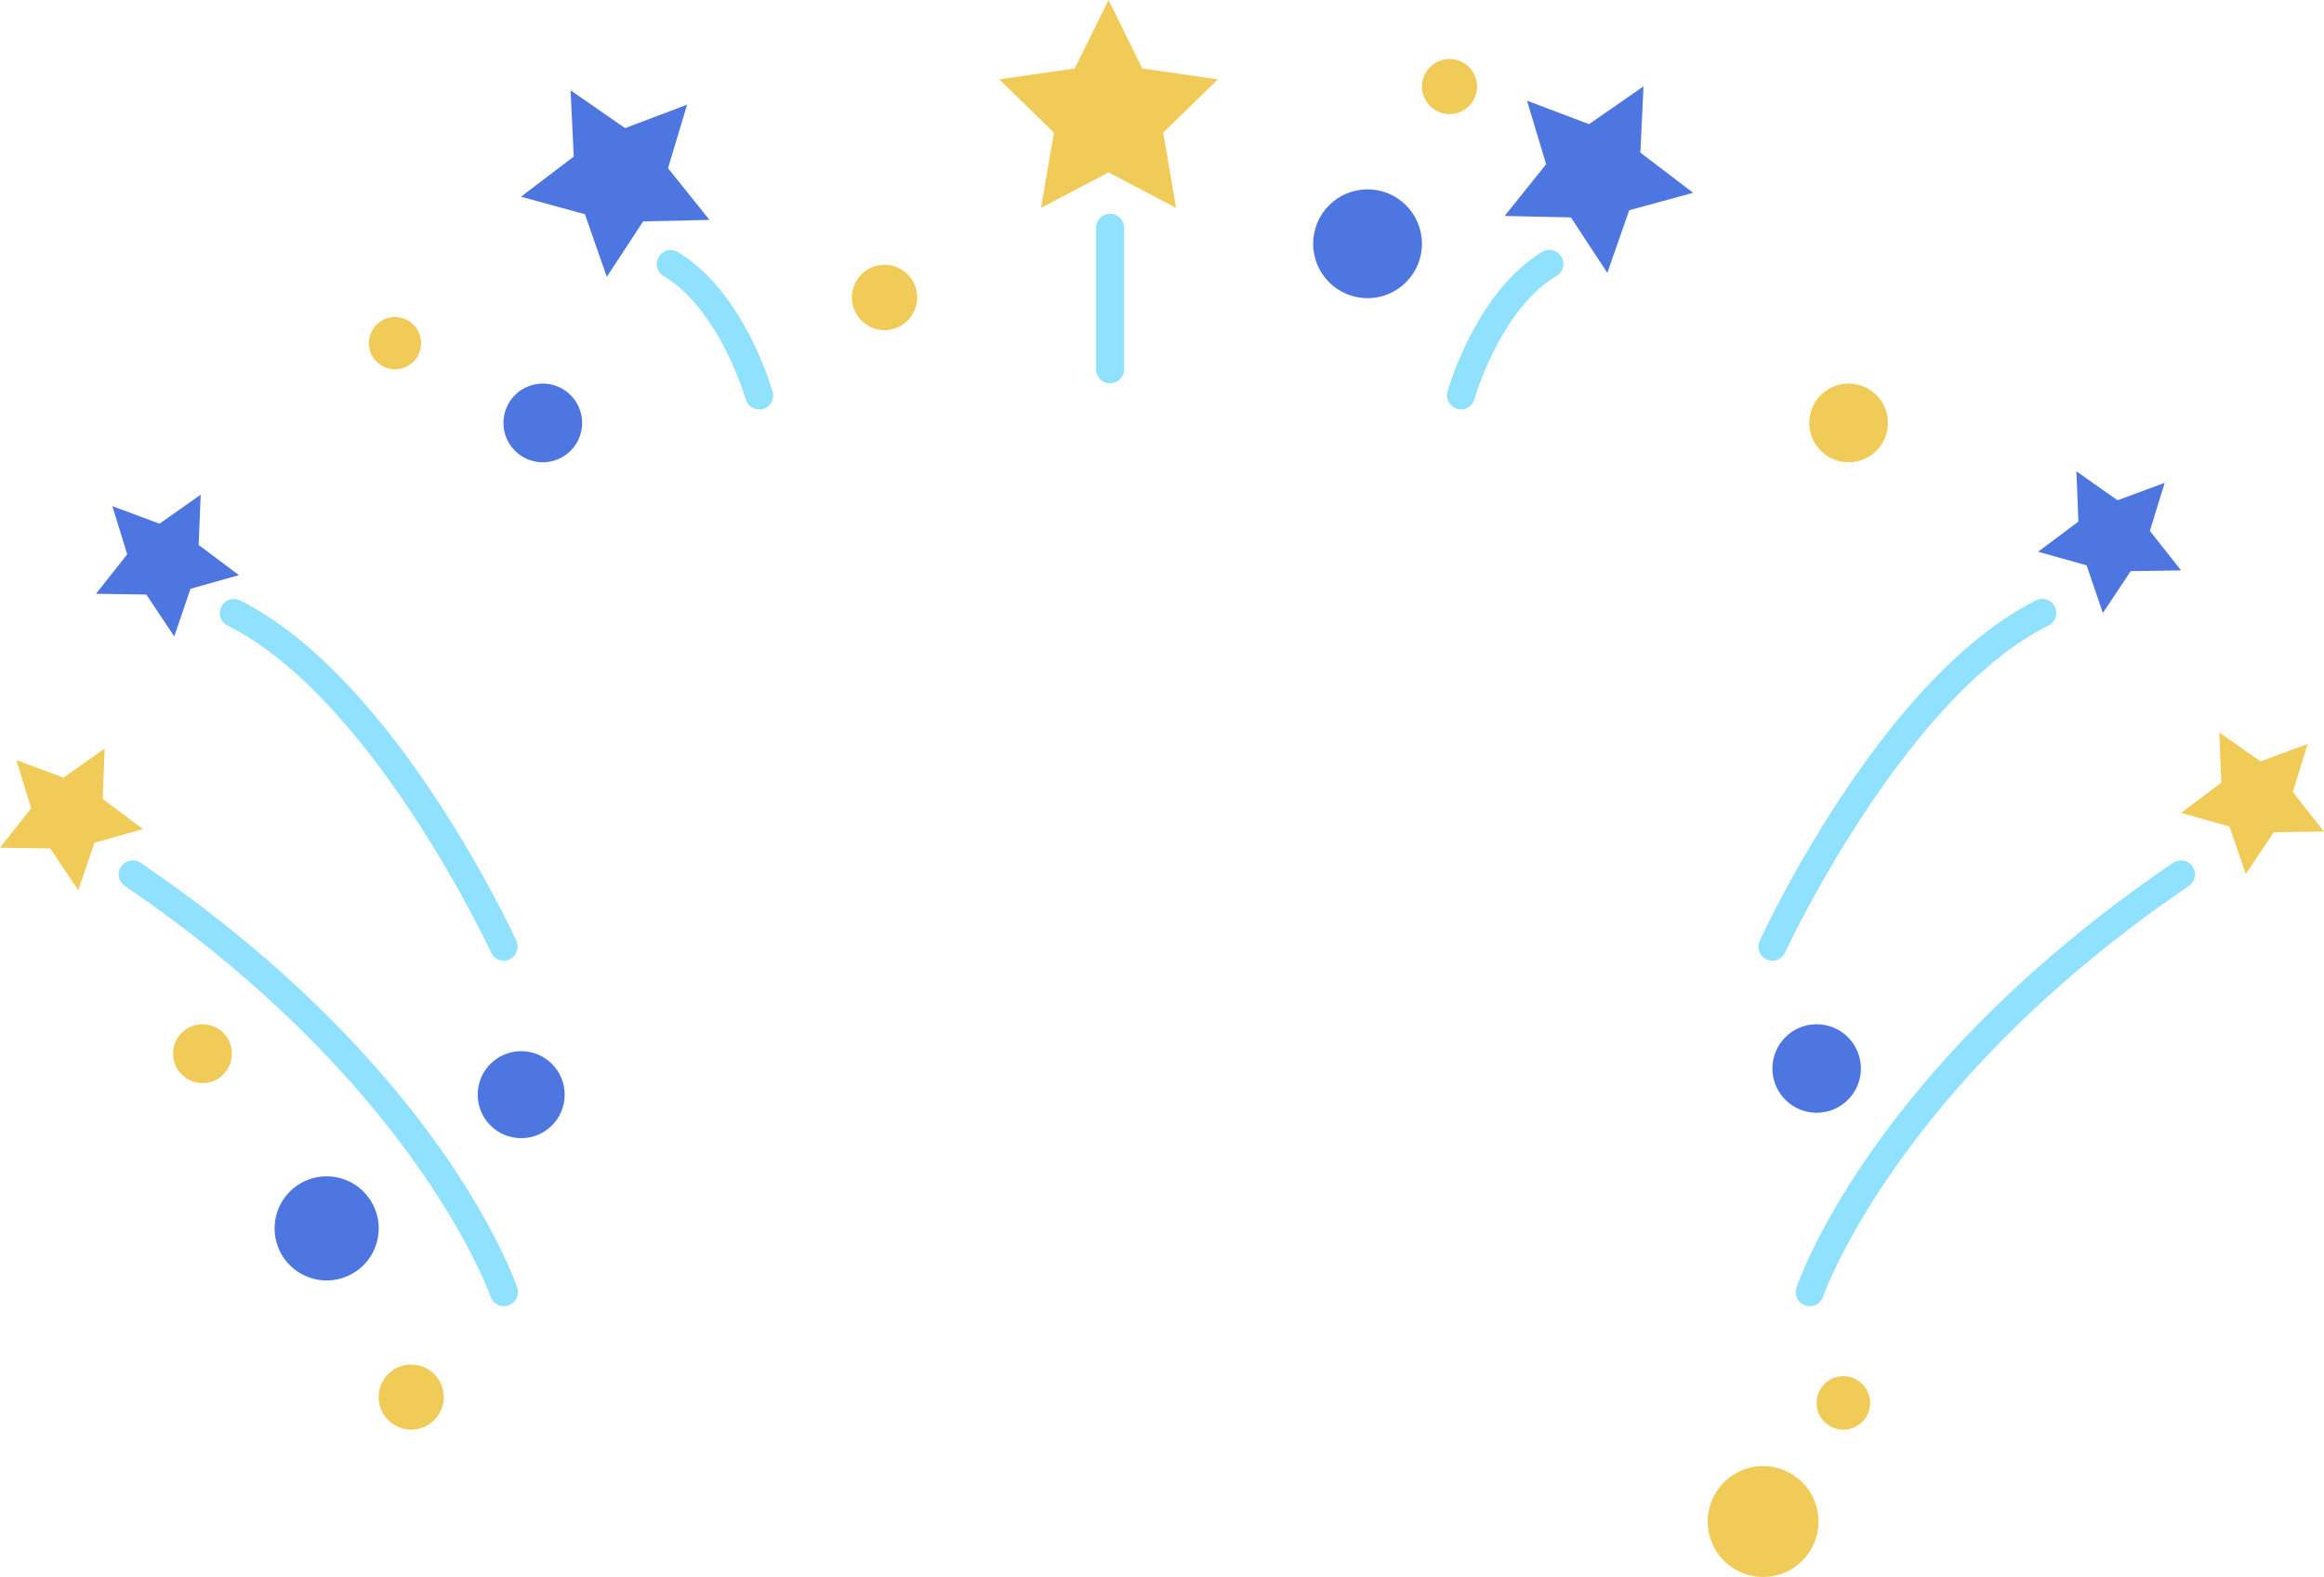 <?xml version="1.0" encoding="UTF-8"?> <svg xmlns="http://www.w3.org/2000/svg" viewBox="0 0 590.86 400.83"> <defs> <style>.cls-1{fill:#90e1fd;}.cls-2{fill:#f1cb58;}.cls-3{fill:#4d76e1;}</style> </defs> <title>Ресурс 8</title> <g id="Слой_2" data-name="Слой 2"> <g id="Слой_1-2" data-name="Слой 1"> <path class="cls-1" d="M128.09,332a3.57,3.57,0,0,1-3.37-2.42c-.18-.54-19.1-54.16-93-104.4a3.56,3.56,0,0,1,4-5.89c76.09,51.7,95,105.73,95.78,108a3.56,3.56,0,0,1-2.23,4.51A3.78,3.78,0,0,1,128.09,332Z"></path> <path class="cls-1" d="M128.09,244.19a3.55,3.55,0,0,1-3.23-2.07c-.3-.65-30.17-64.73-67-83.12a3.56,3.56,0,1,1,3.19-6.37c39,19.51,69,83.78,70.23,86.51a3.56,3.56,0,0,1-1.74,4.72A3.43,3.43,0,0,1,128.09,244.19Z"></path> <path class="cls-1" d="M193,104.06a3.58,3.58,0,0,1-3.43-2.6c-.06-.22-6.47-22.4-20.57-31.13a3.56,3.56,0,1,1,3.75-6c16.48,10.2,23.39,34.24,23.68,35.25a3.56,3.56,0,0,1-2.46,4.39A3.67,3.67,0,0,1,193,104.06Z"></path> <path class="cls-1" d="M460.11,332a3.78,3.78,0,0,1-1.14-.19,3.56,3.56,0,0,1-2.23-4.51c.77-2.28,19.7-56.31,95.78-108a3.56,3.56,0,0,1,4,5.89c-73.94,50.24-92.85,103.86-93,104.4A3.58,3.58,0,0,1,460.11,332Z"></path> <path class="cls-1" d="M450.62,244.19a3.43,3.43,0,0,1-1.49-.33,3.55,3.55,0,0,1-1.74-4.72c1.25-2.73,31.21-67,70.23-86.51A3.56,3.56,0,1,1,520.8,159c-36.78,18.39-66.65,82.47-66.95,83.12A3.56,3.56,0,0,1,450.62,244.19Z"></path> <path class="cls-1" d="M371.48,104.06a3.61,3.61,0,0,1-1-.14,3.56,3.56,0,0,1-2.46-4.39c.29-1,7.2-25,23.68-35.25a3.56,3.56,0,1,1,3.75,6c-14.15,8.76-20.51,30.91-20.58,31.13A3.56,3.56,0,0,1,371.48,104.06Z"></path> <path class="cls-1" d="M282.23,97.42a3.56,3.56,0,0,1-3.56-3.56V57.72a3.57,3.57,0,0,1,7.13,0V93.86A3.56,3.56,0,0,1,282.23,97.42Z"></path> <circle class="cls-2" cx="100.43" cy="87.22" r="6.64"></circle> <path class="cls-3" d="M148,107.5a10,10,0,1,1-10-10A10,10,0,0,1,148,107.5Z"></path> <path class="cls-2" d="M233.19,75.6a8.3,8.3,0,1,1-8.3-8.29A8.3,8.3,0,0,1,233.19,75.6Z"></path> <circle class="cls-3" cx="347.69" cy="61.96" r="13.83"></circle> <path class="cls-2" d="M375.53,22a7,7,0,1,1-7-7A7,7,0,0,1,375.53,22Z"></path> <path class="cls-2" d="M480,107.5a10,10,0,1,1-10-10A10,10,0,0,1,480,107.5Z"></path> <circle class="cls-3" cx="461.87" cy="271.59" r="11.25"></circle> <path class="cls-2" d="M475.46,356.58a6.8,6.8,0,1,1-6.79-6.79A6.79,6.79,0,0,1,475.46,356.58Z"></path> <circle class="cls-2" cx="448.26" cy="386.74" r="14.09"></circle> <path class="cls-3" d="M96.28,312.22A13.23,13.23,0,1,1,83.05,299,13.23,13.23,0,0,1,96.28,312.22Z"></path> <circle class="cls-3" cx="132.51" cy="278.24" r="11.06"></circle> <circle class="cls-2" cx="51.48" cy="267.82" r="7.48"></circle> <path class="cls-2" d="M112.82,355.1a8.27,8.27,0,1,1-8.27-8.26A8.27,8.27,0,0,1,112.82,355.1Z"></path> <polygon class="cls-2" points="281.84 0 290.42 17.39 309.62 20.18 295.73 33.72 299.01 52.84 281.84 43.82 264.67 52.84 267.95 33.72 254.06 20.18 273.25 17.39 281.84 0"></polygon> <polygon class="cls-3" points="145.07 22.96 158.92 32.56 174.69 26.6 169.84 42.75 180.38 55.9 163.52 56.27 154.27 70.36 148.71 54.45 132.45 50 145.87 39.8 145.07 22.96"></polygon> <polygon class="cls-3" points="28.57 128.66 40.56 133.1 51.02 125.74 50.51 138.52 60.75 146.19 48.43 149.65 44.3 161.76 37.2 151.12 24.41 150.93 32.34 140.89 28.57 128.66"></polygon> <polygon class="cls-2" points="4.16 193.21 16.15 197.65 26.61 190.28 26.1 203.07 36.34 210.74 24.02 214.2 19.89 226.31 12.79 215.66 0 215.47 7.93 205.44 4.16 193.21"></polygon> <polygon class="cls-3" points="417.85 21.95 404 31.56 388.23 25.59 393.09 41.74 382.54 54.89 399.4 55.26 408.65 69.36 414.21 53.44 430.47 49 417.05 38.79 417.85 21.95"></polygon> <polygon class="cls-3" points="550.36 122.72 538.37 127.16 527.91 119.79 528.42 132.57 518.18 140.24 530.5 143.7 534.63 155.81 541.73 145.17 554.52 144.98 546.59 134.94 550.36 122.72"></polygon> <polygon class="cls-2" points="586.7 189.1 574.7 193.53 564.24 186.17 564.76 198.95 554.52 206.62 566.84 210.08 570.97 222.19 578.07 211.55 590.86 211.36 582.93 201.32 586.7 189.1"></polygon> </g> </g> </svg> 